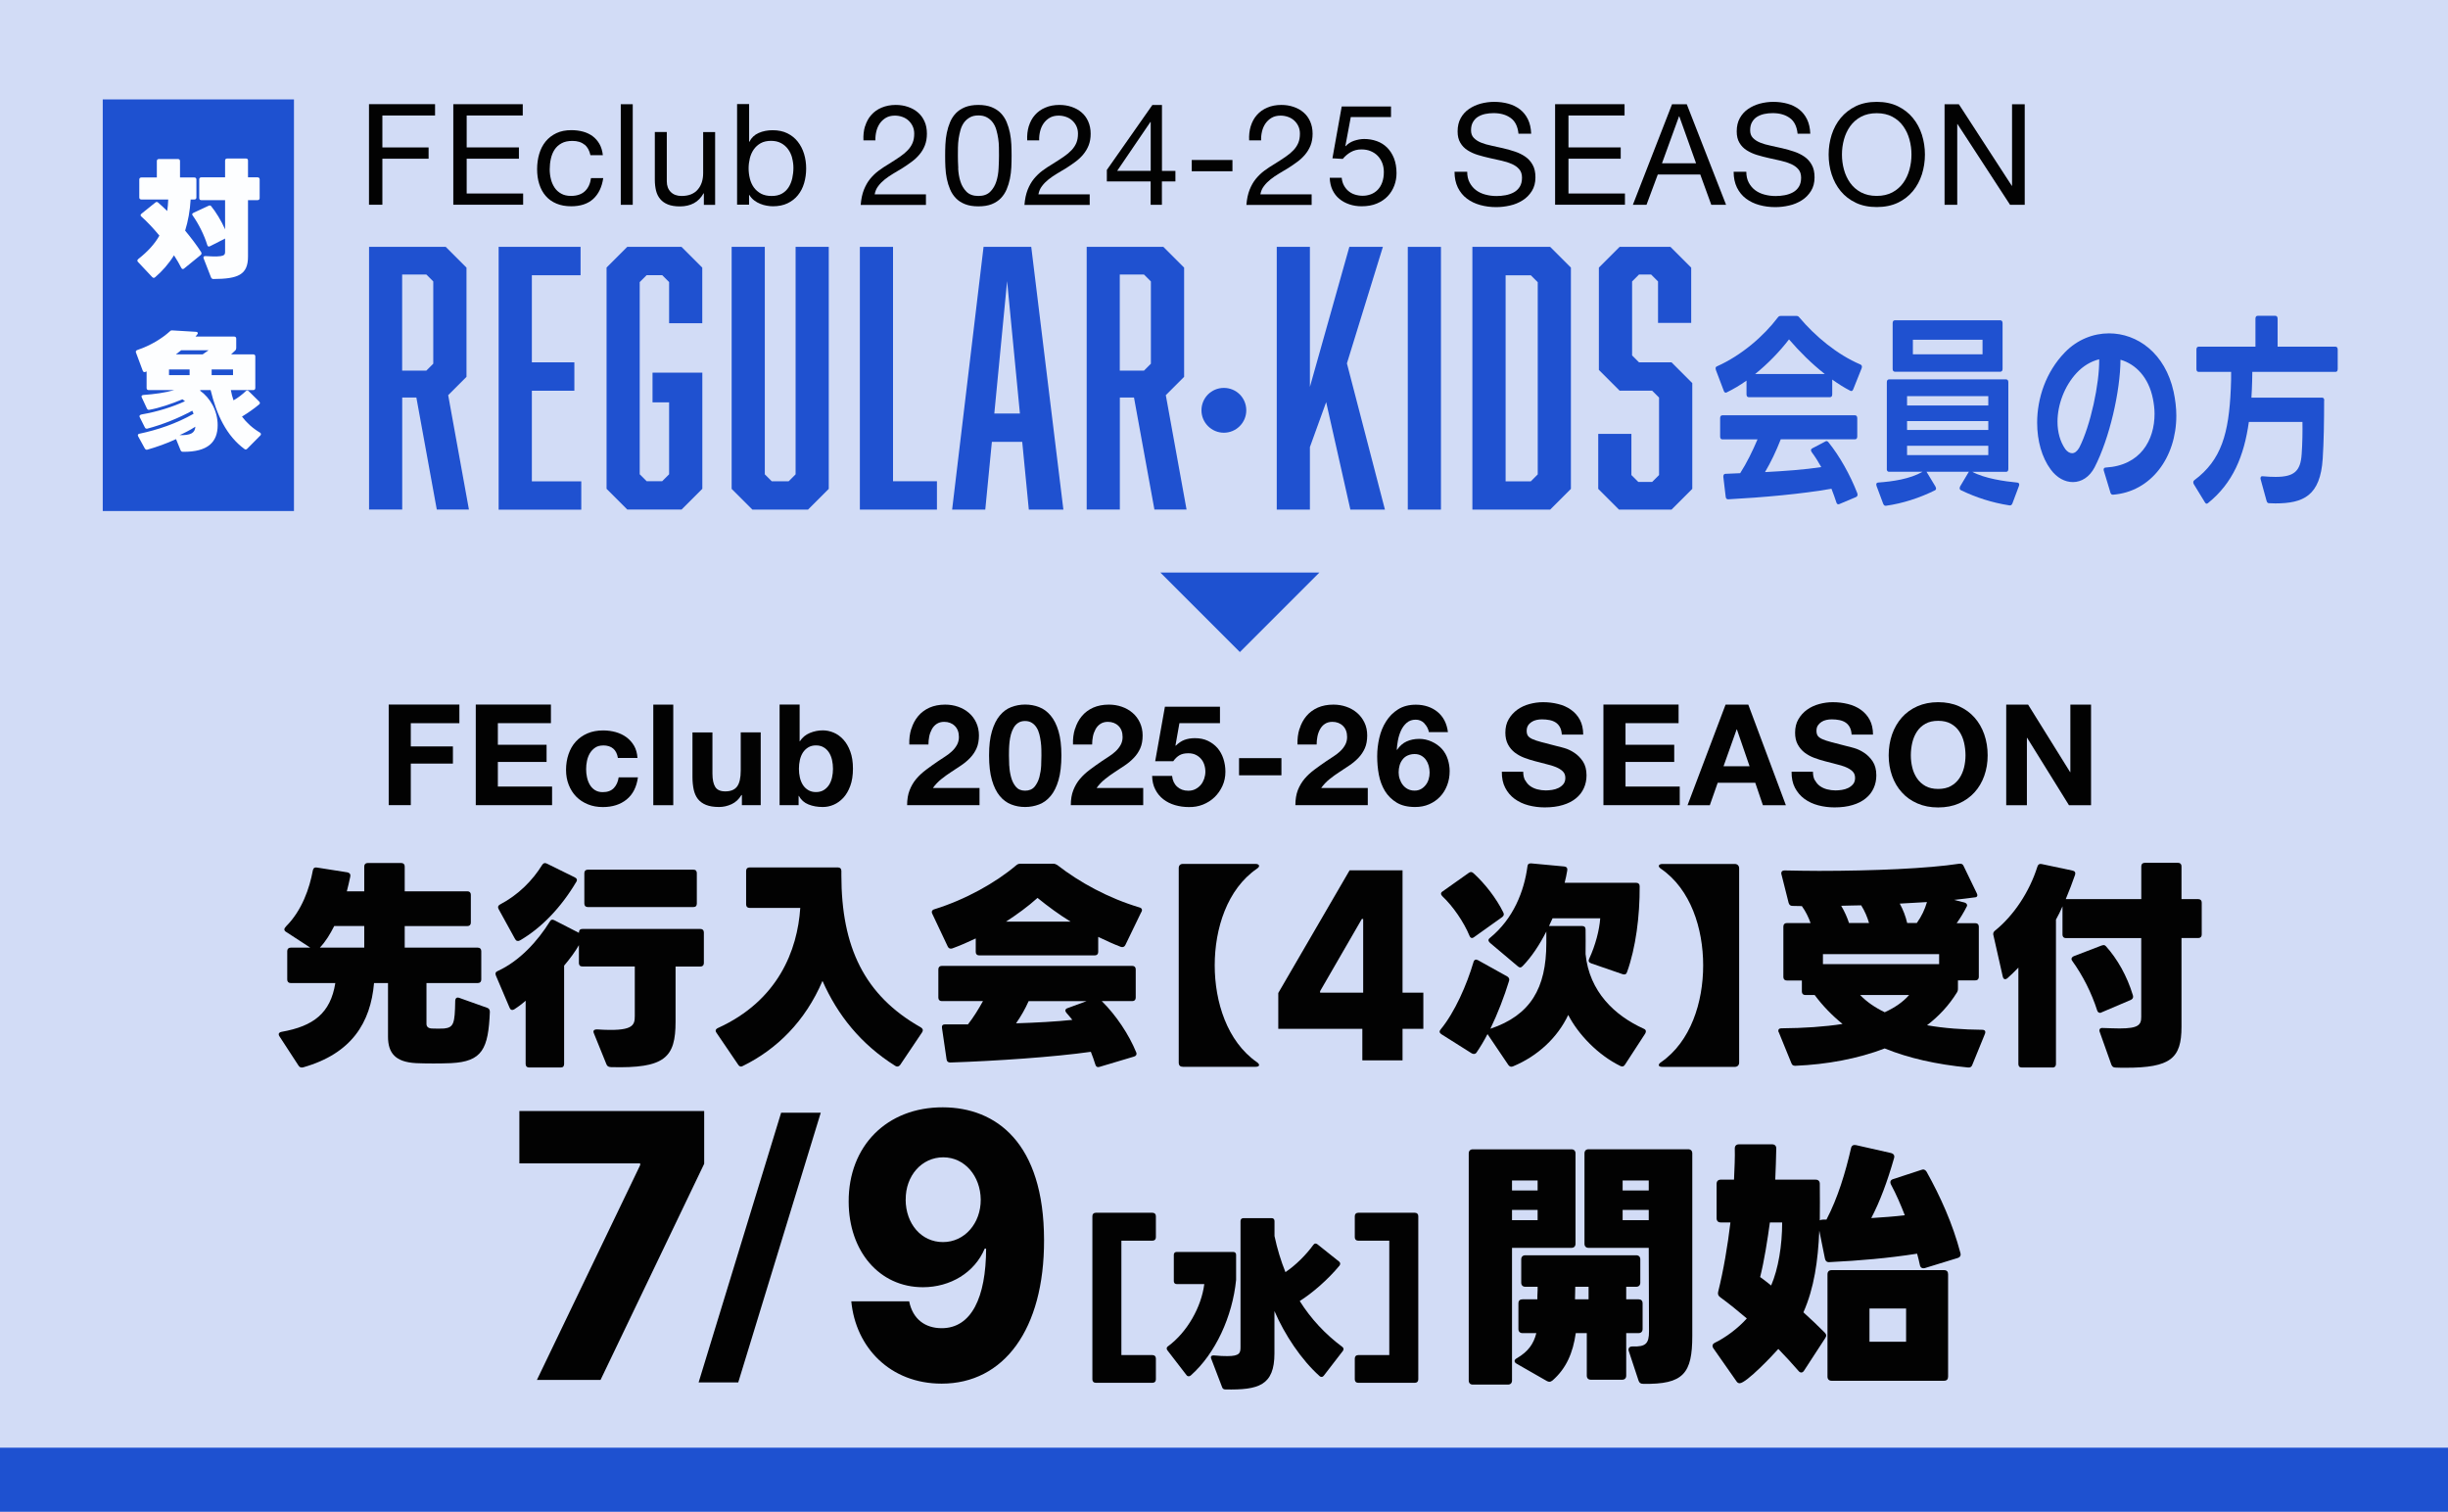 <?xml version="1.0" encoding="UTF-8"?><svg id="_レイヤー_1" xmlns="http://www.w3.org/2000/svg" width="382.4" height="236.13" viewBox="0 0 382.4 236.13"><defs><style>.cls-1,.cls-2{fill:#1d50d0;}.cls-3{fill:#d2dcf6;}.cls-4{fill:#fff;}.cls-5,.cls-2{opacity:.99;}</style></defs><rect class="cls-3" width="382.4" height="236.13"/><rect class="cls-2" x="0" y="226.13" width="382.4" height="10"/><rect class="cls-2" x="16.05" y="15.53" width="29.87" height="64.29"/><g class="cls-5"><path class="cls-4" d="M28.12,25.16v2.56h2.24c.2,0,.32.12.32.32v2.8c0,.2-.12.32-.32.32h-.58c-.1,1.76-.4,3.38-.86,4.86.96,1.16,1.84,2.32,2.5,3.36.04.08.06.14.06.2,0,.1-.04.18-.14.26l-2.58,2.1c-.06.06-.14.08-.2.08-.1,0-.18-.06-.24-.18-.32-.64-.7-1.28-1.14-1.96-.82,1.32-1.82,2.46-2.94,3.42-.08.06-.16.1-.22.1-.08,0-.16-.04-.24-.12l-2.22-2.36c-.08-.08-.1-.14-.1-.22s.04-.16.14-.24c1.52-1.2,2.58-2.38,3.3-3.66-.94-1.14-1.92-2.18-2.82-2.98-.08-.06-.12-.14-.12-.22,0-.06.04-.14.14-.22l2.16-1.74c.08-.06.16-.1.22-.1.08,0,.14.04.22.1.46.38.92.84,1.42,1.32.08-.56.14-1.16.16-1.8h-4.2c-.2,0-.32-.12-.32-.32v-2.8c0-.2.12-.32.32-.32h2.42v-2.56c0-.2.12-.32.32-.32h2.98c.2,0,.32.12.32.32ZM35.48,24.76h2.94c.22,0,.32.12.32.32v2.62h1.5c.2,0,.32.12.32.32v2.92c0,.2-.12.32-.32.32h-1.5v8.82c0,2.86-1.58,3.48-5.4,3.5-.18,0-.3-.08-.38-.26l-1.16-2.98s-.02-.08-.02-.12c0-.14.1-.22.3-.22h.04c3.18.2,3.04-.14,3.04-.88v-1.86l-2.36,1.2c-.2.1-.36.04-.42-.18-.48-1.58-1.36-3.32-2.28-4.62-.04-.06-.08-.12-.08-.18,0-.1.08-.18.2-.24l2.36-1.1c.18-.08.32-.06.4.06.7.84,1.6,2.3,2.18,3.62v-4.56h-3.72c-.2,0-.32-.12-.32-.32v-2.92c0-.2.12-.32.32-.32h3.72v-2.62c0-.2.12-.32.32-.32Z"/><path class="cls-4" d="M38.62,60.99c.08,0,.14.04.22.1l1.64,1.62c.08.08.12.16.12.24s-.04.16-.12.22c-.78.66-1.8,1.36-2.68,1.9.72.96,1.64,1.8,2.8,2.5.12.06.16.16.16.24s-.02.14-.1.22l-2.04,2.06c-.08.08-.16.12-.24.12-.06,0-.12-.02-.2-.08-2.78-2.04-4.34-5.32-5.28-9.2h-1.56l-.02.02h-.02l-.06.06c1.62,1.16,2.76,3.16,2.76,5.4,0,2.62-1.5,4.2-5.42,4.16-.2,0-.3-.08-.38-.26l-.7-1.72c-1.42.66-3.04,1.24-4.46,1.64-.18.06-.32-.02-.42-.18l-1.04-1.9c-.1-.2-.04-.36.18-.4,2.86-.6,5.82-1.6,8.48-3.12-.06-.16-.12-.32-.2-.48-2.14,1.16-4.6,2.16-7.02,2.8-.18.04-.32-.02-.4-.2l-.8-1.6c-.1-.2.02-.36.32-.42,2.48-.42,4.88-1.2,6.76-2.06-.14-.12-.28-.2-.4-.3-1.66.7-3.6,1.36-5.16,1.64-.18.04-.32-.04-.4-.22l-.8-1.72c-.1-.22,0-.36.3-.38,1.64-.12,3.34-.34,4.78-.76h-4c-.2,0-.32-.12-.32-.32v-2.6s-.02.02-.04.02l-.1.04s-.02.02-.04.02c-.2.08-.34.02-.42-.18l-1.06-2.84c-.08-.2.02-.34.26-.42,1.94-.64,3.82-1.78,5.04-2.9.12-.12.22-.16.4-.14l3.68.22c.18.02.28.1.28.2,0,.06-.02.14-.08.2-.1.12-.18.22-.28.34h6.04c.2,0,.32.12.32.32v1.46c0,.18-.04.28-.16.4-.22.2-.44.4-.64.6h3.46c.2,0,.32.12.32.32v4.94c0,.2-.12.32-.32.32h-3.5c.1.56.24,1.1.42,1.6.72-.4,1.42-.96,1.92-1.44.08-.06.14-.1.22-.1ZM29.62,57.71h-3.22v.88h3.22v-.88ZM32.58,54.71h-4.28c-.26.22-.54.44-.82.64h4.18c.32-.24.66-.46.92-.64ZM30.52,66.65c-.9.58-1.84,1.04-2.48,1.32,1.74.04,2.4-.32,2.48-1.32ZM33.06,58.59h3.34v-.88h-3.34v.88Z"/></g><g class="cls-5"><path d="M67.96,16.28v1.76h-8.23v4.99h7.22v1.76h-7.22v7.19h-2.09v-15.71h10.32Z"/><path d="M81.66,16.28v1.76h-8.76v4.99h8.16v1.76h-8.16v5.43h8.82v1.76h-10.91v-15.71h10.85Z"/><path d="M91.3,22.6c-.47-.4-1.1-.59-1.89-.59-.67,0-1.24.12-1.69.37-.46.25-.82.58-1.09.99-.27.41-.46.88-.58,1.42-.12.54-.18,1.09-.18,1.66,0,.53.06,1.04.19,1.54.12.5.32.94.58,1.33.26.39.61.7,1.03.93.42.24.93.35,1.52.35.92,0,1.65-.24,2.17-.73.52-.48.84-1.17.96-2.05h1.91c-.21,1.41-.73,2.49-1.57,3.26-.84.76-1.99,1.14-3.44,1.14-.87,0-1.63-.14-2.3-.42-.67-.28-1.22-.67-1.67-1.19-.45-.51-.78-1.12-1.01-1.84-.23-.71-.34-1.49-.34-2.34s.11-1.65.33-2.39c.22-.74.55-1.39,1-1.94.45-.55,1.01-.98,1.68-1.3s1.46-.47,2.35-.47c.64,0,1.25.08,1.81.23.56.15,1.06.39,1.5.71.43.32.79.73,1.07,1.22.28.49.45,1.07.53,1.75h-1.94c-.15-.72-.46-1.28-.92-1.67Z"/><path d="M98.84,16.28v15.71h-1.87v-15.71h1.87Z"/><path d="M109.95,31.99v-1.8h-.04c-.4.7-.9,1.22-1.52,1.55-.62.33-1.34.5-2.18.5-.75,0-1.37-.1-1.87-.3-.5-.2-.9-.48-1.21-.85-.31-.37-.52-.8-.65-1.31-.12-.51-.19-1.07-.19-1.68v-7.48h1.87v7.7c0,.7.21,1.26.62,1.67.41.41.97.62,1.69.62.57,0,1.07-.09,1.49-.26.42-.18.77-.42,1.04-.75.28-.32.49-.7.63-1.13s.21-.91.21-1.42v-6.42h1.87v11.37h-1.76Z"/><path d="M117.02,16.28v5.87h.04c.31-.63.79-1.09,1.45-1.38.66-.29,1.39-.43,2.18-.43.88,0,1.65.16,2.3.48.65.32,1.2.76,1.63,1.31s.76,1.18.98,1.9c.22.72.33,1.48.33,2.29s-.11,1.57-.32,2.29c-.21.72-.54,1.35-.97,1.88-.43.54-.98.96-1.63,1.27-.65.31-1.41.46-2.28.46-.28,0-.59-.03-.94-.09s-.69-.15-1.02-.29c-.34-.13-.66-.31-.96-.54-.3-.23-.55-.51-.76-.85h-.04v1.52h-1.87v-15.71h1.87ZM123.74,24.65c-.14-.51-.35-.96-.64-1.35-.29-.4-.65-.71-1.1-.95s-.97-.35-1.57-.35-1.17.12-1.61.37c-.44.25-.8.58-1.08.98-.28.4-.48.86-.61,1.38-.12.51-.19,1.03-.19,1.56,0,.56.07,1.1.2,1.62s.34.98.63,1.38c.29.4.66.71,1.11.96.46.24,1,.36,1.65.36s1.18-.12,1.62-.37.78-.58,1.04-.99c.26-.41.45-.88.57-1.41.12-.53.18-1.07.18-1.63,0-.53-.07-1.04-.21-1.55Z"/><path d="M135.14,19.71c.21-.67.52-1.26.96-1.75.43-.49.97-.88,1.62-1.15s1.38-.42,2.2-.42c.67,0,1.31.1,1.9.3.59.2,1.11.48,1.55.86.44.37.79.84,1.04,1.4.26.56.38,1.2.38,1.94,0,.69-.11,1.3-.32,1.83-.21.53-.49,1-.85,1.42-.35.42-.76.8-1.21,1.13-.46.34-.92.66-1.41.97-.48.29-.97.58-1.45.87-.48.29-.93.59-1.33.91-.4.32-.75.67-1.03,1.05-.29.37-.47.8-.56,1.29h8.01v1.65h-10.19c.07-.92.24-1.71.5-2.37.26-.65.58-1.22.98-1.71.4-.48.84-.91,1.34-1.28.5-.37,1.02-.71,1.56-1.03.66-.41,1.24-.79,1.74-1.13.5-.34.91-.69,1.24-1.04.33-.35.58-.73.75-1.14.17-.41.25-.89.25-1.43,0-.43-.08-.81-.24-1.16-.16-.34-.38-.64-.65-.89s-.59-.44-.96-.57-.75-.2-1.17-.2c-.54,0-1.01.11-1.4.34-.39.23-.71.53-.96.89-.25.37-.43.78-.54,1.24-.11.46-.16.93-.14,1.4h-1.87c-.04-.79.04-1.53.24-2.2Z"/><path d="M147.68,22.55c.03-.62.1-1.22.22-1.8.12-.59.29-1.14.51-1.67.22-.53.52-.99.9-1.39.38-.4.86-.71,1.44-.95.58-.23,1.27-.35,2.08-.35s1.5.12,2.08.35c.58.24,1.06.55,1.44.95.38.4.68.86.9,1.39.22.53.39,1.09.51,1.67.12.59.19,1.19.22,1.8.03.62.04,1.21.04,1.78s-.01,1.17-.04,1.78-.1,1.22-.22,1.8c-.12.59-.29,1.14-.51,1.66-.22.52-.52.98-.9,1.38-.38.4-.86.71-1.43.94-.57.23-1.27.34-2.09.34s-1.5-.11-2.08-.34c-.58-.23-1.06-.54-1.44-.94-.38-.4-.68-.85-.9-1.38-.22-.52-.39-1.07-.51-1.66-.12-.59-.19-1.19-.22-1.8s-.04-1.21-.04-1.78.01-1.17.04-1.78ZM149.67,26.28c.04.73.15,1.41.35,2.05s.52,1.18.96,1.62c.44.44,1.06.66,1.85.66s1.41-.22,1.85-.66c.44-.44.76-.98.96-1.62s.32-1.32.35-2.05c.04-.73.06-1.38.06-1.97,0-.38,0-.8-.01-1.27,0-.46-.04-.92-.11-1.39-.07-.46-.16-.91-.29-1.35-.12-.44-.31-.83-.55-1.16-.24-.33-.55-.6-.91-.8-.37-.21-.81-.31-1.34-.31s-.98.1-1.34.31c-.37.21-.67.47-.91.8-.24.33-.42.71-.55,1.16-.12.44-.22.89-.29,1.35-.07.46-.1.92-.11,1.39,0,.46-.01.88-.01,1.27,0,.59.02,1.24.06,1.97Z"/><path d="M160.71,19.71c.21-.67.52-1.26.96-1.75.43-.49.97-.88,1.62-1.15.64-.28,1.38-.42,2.2-.42.67,0,1.31.1,1.9.3s1.11.48,1.55.86c.44.37.79.84,1.04,1.4s.39,1.2.39,1.94c0,.69-.11,1.3-.32,1.83-.21.53-.5,1-.85,1.42-.35.42-.76.8-1.21,1.13-.46.34-.92.66-1.41.97-.48.29-.97.58-1.45.87-.48.29-.93.59-1.33.91-.4.32-.75.67-1.03,1.05-.29.37-.47.8-.56,1.29h8.01v1.65h-10.19c.07-.92.24-1.71.5-2.37.26-.65.58-1.22.98-1.71.4-.48.84-.91,1.34-1.28.5-.37,1.02-.71,1.56-1.03.66-.41,1.24-.79,1.74-1.13s.91-.69,1.24-1.04c.33-.35.58-.73.75-1.14.17-.41.25-.89.25-1.43,0-.43-.08-.81-.24-1.16s-.38-.64-.65-.89c-.27-.25-.59-.44-.96-.57-.37-.13-.76-.2-1.17-.2-.54,0-1.01.11-1.4.34-.39.23-.71.53-.96.89s-.43.78-.54,1.24c-.11.46-.16.93-.14,1.4h-1.87c-.04-.79.04-1.53.24-2.2Z"/><path d="M183.61,26.69v1.65h-2.11v3.65h-1.76v-3.65h-6.84v-1.8l7.11-10.14h1.5v10.3h2.11ZM179.74,19.06h-.04l-5.19,7.63h5.24v-7.63Z"/><path d="M192.52,24.99v1.76h-6.36v-1.76h6.36Z"/><path d="M195.38,19.71c.21-.67.52-1.26.96-1.75.43-.49.97-.88,1.62-1.15.64-.28,1.38-.42,2.2-.42.67,0,1.31.1,1.9.3s1.11.48,1.55.86c.44.37.79.84,1.04,1.4s.39,1.2.39,1.94c0,.69-.11,1.3-.32,1.83-.21.53-.5,1-.85,1.42-.35.42-.76.8-1.21,1.13-.46.34-.92.66-1.41.97-.48.29-.97.58-1.45.87-.48.29-.93.59-1.33.91-.4.32-.75.67-1.03,1.05-.29.37-.47.8-.56,1.29h8.01v1.65h-10.19c.07-.92.24-1.71.5-2.37.26-.65.58-1.22.98-1.71.4-.48.84-.91,1.34-1.28.5-.37,1.02-.71,1.56-1.03.66-.41,1.24-.79,1.74-1.13s.91-.69,1.24-1.04c.33-.35.58-.73.75-1.14.17-.41.25-.89.25-1.43,0-.43-.08-.81-.24-1.16s-.38-.64-.65-.89c-.27-.25-.59-.44-.96-.57-.37-.13-.76-.2-1.17-.2-.54,0-1.01.11-1.4.34-.39.23-.71.53-.96.89s-.43.78-.54,1.24c-.11.46-.16.93-.14,1.4h-1.87c-.04-.79.04-1.53.24-2.2Z"/><path d="M211,18.31l-.84,4.49.04.04c.34-.38.77-.66,1.31-.85.54-.18,1.07-.28,1.59-.28.69,0,1.34.11,1.96.33.62.22,1.15.55,1.61,1,.45.45.81,1,1.08,1.67.26.67.4,1.45.4,2.34,0,.66-.11,1.3-.34,1.92-.23.62-.57,1.18-1.02,1.66-.45.48-1.02.87-1.71,1.16-.68.29-1.48.43-2.39.43-.67,0-1.31-.1-1.9-.3-.59-.2-1.12-.48-1.57-.86-.46-.37-.81-.84-1.08-1.4-.26-.56-.4-1.19-.42-1.89h1.87c.03.4.13.77.3,1.11.17.34.4.65.68.9.29.26.62.46,1.01.59s.82.21,1.29.21c.44,0,.86-.08,1.27-.23.4-.15.75-.38,1.06-.69.3-.31.54-.69.71-1.16s.26-1,.26-1.62c0-.51-.08-.99-.25-1.42-.17-.43-.41-.81-.71-1.12-.31-.32-.68-.56-1.11-.74-.43-.18-.91-.26-1.44-.26-.62,0-1.16.14-1.64.41-.48.27-.9.63-1.27,1.07l-1.61-.09,1.45-8.1h7.7v1.65h-6.29Z"/><path d="M235.98,18.43c-.7-.51-1.59-.76-2.67-.76-.44,0-.87.04-1.3.13-.43.09-.8.24-1.13.44s-.59.48-.79.83c-.2.34-.3.77-.3,1.29,0,.48.14.88.43,1.18s.67.55,1.14.74,1.02.35,1.62.47c.6.12,1.21.26,1.84.41s1.24.32,1.84.52,1.14.47,1.62.8c.48.34.86.76,1.14,1.28.29.51.43,1.16.43,1.94,0,.84-.19,1.55-.56,2.14s-.85,1.08-1.44,1.45c-.59.37-1.24.65-1.97.81-.73.17-1.45.25-2.17.25-.88,0-1.71-.11-2.5-.33-.79-.22-1.47-.55-2.07-1s-1.06-1.02-1.41-1.72c-.34-.7-.52-1.52-.52-2.47h1.98c0,.66.13,1.23.39,1.71.26.48.59.87,1.01,1.18s.91.54,1.46.68c.56.15,1.13.22,1.72.22.47,0,.94-.04,1.42-.13.48-.09.91-.24,1.29-.45.38-.21.69-.5.92-.87s.35-.84.35-1.41c0-.54-.14-.98-.43-1.32-.29-.34-.67-.61-1.14-.82s-1.02-.39-1.62-.52-1.21-.27-1.84-.41c-.62-.14-1.24-.3-1.84-.48s-1.14-.43-1.62-.73c-.48-.3-.86-.69-1.14-1.17-.29-.48-.43-1.07-.43-1.79,0-.79.16-1.48.48-2.06.32-.58.75-1.06,1.29-1.43.54-.37,1.14-.65,1.83-.84.68-.18,1.38-.28,2.1-.28.81,0,1.55.1,2.24.29s1.29.49,1.82.9c.52.41.93.93,1.23,1.55s.47,1.37.5,2.23h-1.98c-.12-1.13-.52-1.95-1.22-2.45Z"/><path d="M253.77,16.28v1.76h-8.76v4.99h8.16v1.76h-8.16v5.43h8.82v1.76h-10.91v-15.71h10.85Z"/><path d="M263.49,16.28l6.14,15.71h-2.31l-1.72-4.73h-6.64l-1.76,4.73h-2.13l6.12-15.71h2.31ZM264.94,25.5l-2.62-7.33h-.04l-2.66,7.33h5.32Z"/><path d="M279.58,18.43c-.7-.51-1.59-.76-2.67-.76-.44,0-.87.04-1.3.13-.43.09-.8.24-1.13.44s-.59.48-.79.83c-.2.34-.3.77-.3,1.29,0,.48.14.88.43,1.18s.67.55,1.14.74,1.02.35,1.62.47c.6.12,1.21.26,1.84.41s1.24.32,1.84.52,1.14.47,1.62.8c.48.34.86.76,1.14,1.28.29.51.43,1.16.43,1.94,0,.84-.19,1.55-.56,2.14s-.85,1.08-1.44,1.45c-.59.37-1.24.65-1.97.81-.73.17-1.45.25-2.17.25-.88,0-1.71-.11-2.5-.33-.79-.22-1.47-.55-2.07-1s-1.06-1.02-1.41-1.72c-.34-.7-.52-1.52-.52-2.47h1.98c0,.66.13,1.23.39,1.71.26.48.59.87,1.01,1.18s.91.54,1.46.68c.56.15,1.13.22,1.72.22.47,0,.94-.04,1.42-.13.48-.09.91-.24,1.29-.45.38-.21.69-.5.92-.87s.35-.84.35-1.41c0-.54-.14-.98-.43-1.32-.29-.34-.67-.61-1.14-.82s-1.02-.39-1.62-.52-1.21-.27-1.84-.41c-.62-.14-1.24-.3-1.84-.48s-1.14-.43-1.62-.73c-.48-.3-.86-.69-1.14-1.17-.29-.48-.43-1.07-.43-1.79,0-.79.16-1.48.48-2.06.32-.58.75-1.06,1.29-1.43.54-.37,1.14-.65,1.83-.84.68-.18,1.38-.28,2.1-.28.81,0,1.55.1,2.24.29s1.29.49,1.82.9c.52.41.93.93,1.23,1.55s.47,1.37.5,2.23h-1.98c-.12-1.13-.52-1.95-1.22-2.45Z"/><path d="M286.12,21.05c.32-.99.79-1.87,1.42-2.63s1.42-1.37,2.35-1.83c.94-.45,2.03-.68,3.28-.68s2.34.23,3.28.68c.94.46,1.72,1.06,2.35,1.83.63.76,1.1,1.64,1.42,2.63.31.99.47,2.02.47,3.09s-.16,2.1-.47,3.09c-.32.99-.79,1.87-1.42,2.63-.63.76-1.42,1.37-2.35,1.81s-2.03.67-3.28.67-2.34-.22-3.28-.67c-.94-.45-1.72-1.05-2.35-1.81s-1.1-1.64-1.42-2.63c-.32-.99-.47-2.02-.47-3.09s.16-2.1.47-3.09ZM288.04,26.48c.21.77.53,1.46.97,2.08.44.62,1,1.11,1.69,1.48s1.51.56,2.46.56,1.77-.19,2.46-.56c.69-.37,1.25-.87,1.69-1.48.44-.62.76-1.31.97-2.08.21-.77.31-1.55.31-2.34s-.1-1.57-.31-2.34c-.21-.77-.53-1.46-.97-2.08-.44-.62-1-1.11-1.69-1.48-.69-.37-1.51-.56-2.46-.56s-1.77.19-2.46.56-1.25.87-1.69,1.48c-.44.62-.76,1.31-.97,2.08-.21.77-.31,1.55-.31,2.34s.1,1.57.31,2.34Z"/><path d="M305.99,16.28l8.27,12.74h.04v-12.74h1.98v15.71h-2.29l-8.21-12.61h-.04v12.61h-1.98v-15.71h2.22Z"/></g><g class="cls-5"><path class="cls-1" d="M57.64,38.56h11.99l3.24,3.24v17.06l-2.86,2.86,3.24,17.87h-5.02l-3.19-17.5h-2.21v17.5h-5.18v-41.04ZM67.68,56.81v-12.85l-1.08-1.08h-3.78v15.01h3.78l1.08-1.08Z"/><path class="cls-1" d="M77.89,38.56h12.8v4.43h-7.61v13.61h6.64v4.43h-6.64v14.15h7.72v4.43h-12.91v-41.04Z"/><path class="cls-1" d="M94.74,41.8l3.24-3.24h8.48l3.24,3.24v8.69h-5.18v-6.43l-1.08-1.08h-2.43l-1.08,1.08v30.02l1.08,1.08h2.43l1.08-1.08v-11.23h-2.59v-4.64h7.78v18.14l-3.24,3.24h-8.48l-3.24-3.24v-34.56Z"/><path class="cls-1" d="M126.22,79.6h-8.69l-3.24-3.24v-37.8h5.18v35.53l1.08,1.08h2.65l1.08-1.08v-35.53h5.18v37.8l-3.24,3.24Z"/><path class="cls-1" d="M134.32,79.6v-41.04h5.18v36.61h6.86v4.43h-12.04Z"/><path class="cls-1" d="M154.94,69.02l-1.03,10.58h-5.18l4.91-41.04h7.45l5.02,41.04h-5.4l-1.03-10.58h-4.75ZM157.32,43.91l-2,20.68h4l-2-20.68Z"/><path class="cls-1" d="M169.74,38.56h11.99l3.24,3.24v17.06l-2.86,2.86,3.24,17.87h-5.02l-3.19-17.5h-2.21v17.5h-5.18v-41.04ZM179.78,56.81v-12.85l-1.08-1.08h-3.78v15.01h3.78l1.08-1.08Z"/><path class="cls-1" d="M187.68,64.09c0-1.94,1.55-3.5,3.5-3.5s3.5,1.55,3.5,3.5-1.59,3.5-3.5,3.5-3.5-1.55-3.5-3.5Z"/><path class="cls-1" d="M204.62,69.83v9.77h-5.18v-41.04h5.18v21.87l6.16-21.87h5.24l-5.62,18.2,5.94,22.84h-5.4l-3.78-16.79-2.54,7.02Z"/><path class="cls-1" d="M219.91,38.56h5.18v41.04h-5.18v-41.04Z"/><path class="cls-1" d="M245.39,41.8v34.56l-3.24,3.24h-12.15v-41.04h12.15l3.24,3.24ZM240.21,74.1v-30.02l-1.08-1.08h-3.94v32.18h3.94l1.08-1.08Z"/><path class="cls-1" d="M259,43.96l-1.08-1.08h-1.89l-1.08,1.08v11.56l1.08,1.08h5.08l3.24,3.24v16.52l-3.24,3.24h-8.21l-3.24-3.24v-8.59h5.18v6.43l1.08,1.08h2.16l1.08-1.08v-12.1l-1.08-1.08h-5.08l-3.24-3.24v-15.98l3.24-3.24h7.94l3.24,3.24v8.64h-5.18v-6.48Z"/><path class="cls-1" d="M269.58,61.33c-.12,0-.22-.06-.3-.26l-1.24-3.27c-.03-.1-.05-.19-.05-.26,0-.16.07-.26.22-.32,3.85-1.72,7.3-4.73,9.51-7.64.12-.16.25-.23.42-.23h2.51c.17,0,.3.07.42.23,2.46,2.92,5.89,5.8,9.54,7.35.22.1.3.29.2.58l-1.32,3.3c-.1.26-.25.32-.45.23-.97-.49-1.91-1.1-2.83-1.75v2.3c0,.29-.12.45-.35.45h-12.69c-.22,0-.35-.16-.35-.45v-2.14c-.99.71-2.04,1.33-3.11,1.85-.05.03-.1.03-.15.03ZM268.7,68.17v-2.85c0-.29.12-.45.35-.45h20.72c.22,0,.35.16.35.45v2.85c0,.29-.12.45-.35.45h-11.6c-.72,1.85-1.56,3.6-2.46,5.12,3.06-.16,6.24-.39,8.79-.78-.45-.81-.94-1.59-1.49-2.33-.07-.1-.12-.23-.12-.32s.08-.23.22-.29l2.04-1.07c.07-.03.12-.06.17-.06.1,0,.2.06.3.19,1.76,2.17,3.4,5.12,4.5,7.94.02.1.05.16.05.23,0,.2-.1.32-.25.39l-2.61,1.1s-.1.03-.15.03c-.12,0-.25-.1-.3-.29-.22-.71-.5-1.43-.77-2.14-4.57.81-10.73,1.36-16.12,1.65-.22,0-.37-.1-.4-.39l-.37-3.11v-.06c0-.26.12-.42.32-.42l2.31-.1c1.04-1.62,1.94-3.47,2.71-5.28h-5.49c-.22,0-.35-.16-.35-.45ZM279.46,53.01c-1.47,1.91-3.28,3.79-5.29,5.41h10.88c-2.06-1.62-3.95-3.5-5.59-5.41Z"/><path class="cls-1" d="M294.74,73.25v-13.54c0-.29.12-.45.35-.45h18.28c.22,0,.35.16.35.45v13.54c0,.29-.12.45-.35.45h-5.27c1.91,1.04,5.04,1.49,7.05,1.68.25.03.35.26.22.55l-1.02,2.72c-.1.23-.25.32-.45.29-2.73-.42-5.22-1.23-7.58-2.37-.15-.06-.2-.19-.2-.32,0-.1.03-.19.08-.29l1.29-2.17.08-.1h-6.63l.02.03,1.37,2.27c.05.1.1.23.1.32,0,.13-.07.23-.2.29-2.36,1.17-5.02,2.04-7.63,2.4h-.07c-.15,0-.25-.1-.35-.29l-1.04-2.79c-.02-.1-.05-.16-.05-.26,0-.16.1-.26.3-.29,2.26-.16,4.97-.55,6.93-1.68h-5.24c-.22,0-.35-.16-.35-.45ZM296,50.03h16.47c.22,0,.35.16.35.45v7.13c0,.29-.12.45-.35.45h-16.47c-.22,0-.35-.16-.35-.45v-7.13c0-.29.12-.45.35-.45ZM310.59,61.88h-12.69v1.46h12.69v-1.46ZM310.59,65.77h-12.69v1.39h12.69v-1.39ZM310.59,69.63h-12.69v1.46h12.69v-1.46ZM309.69,53.07h-10.88v2.27h10.88v-2.27Z"/><path class="cls-1" d="M329.66,76.91l-1.02-3.37c-.03-.06-.03-.13-.03-.19,0-.19.1-.32.32-.32,5.44-.32,7.63-4.28,7.63-8.39,0-.78-.1-1.56-.25-2.33-.67-3.4-2.71-5.44-5.07-6.12-.03,4.92-1.71,12.28-4.05,16.81-.79,1.52-2.06,2.3-3.38,2.3-1.24,0-2.51-.65-3.48-1.98-1.37-1.85-2.11-4.47-2.11-7.29,0-3.79,1.34-7.9,4.32-10.98,1.94-2.01,4.45-2.98,6.91-2.98,4.4,0,8.77,3.08,10.09,9.13.27,1.26.42,2.53.42,3.73,0,6.54-3.97,11.89-9.89,12.34h-.05c-.17,0-.3-.13-.37-.36ZM322.61,70.14c.32.42.7.65,1.07.65.4,0,.79-.29,1.12-.87,1.74-3.37,3.18-10.04,3.11-13.8-1.29.32-2.51,1.04-3.53,2.14-1.89,2.04-2.98,4.96-2.98,7.61,0,1.59.4,3.11,1.22,4.28Z"/><path class="cls-1" d="M363.05,62.53c0,3.17-.05,6.48-.22,9.1-.37,5.8-3.01,7-7.4,7-.32,0-.65-.03-.97-.03-.2,0-.32-.1-.4-.36l-.92-3.34c-.03-.06-.03-.13-.03-.19,0-.23.12-.36.35-.32.75.07,1.42.1,2.01.1,2.88,0,3.9-.88,4.07-3.56.12-1.55.15-3.79.12-5.02h-8.37c-.75,5.35-2.51,9.56-6.38,12.67-.08.06-.15.1-.22.1s-.17-.06-.25-.19l-1.76-2.88c-.05-.1-.07-.19-.07-.29,0-.13.05-.23.17-.32,4.22-3.14,5.39-7.29,5.69-14.29.05-.84.05-1.72.05-2.62h-5.07c-.22,0-.35-.16-.35-.45v-3.04c0-.29.12-.45.35-.45h8.87v-4.37c0-.29.12-.45.35-.45h2.76c.22,0,.35.16.35.45v4.37h9.04c.22,0,.35.16.35.45v3.04c0,.29-.12.45-.35.45h-12.99c-.02.91-.02,1.85-.07,2.72l-.07,1.3h11.03c.22,0,.35.16.35.45Z"/></g><g class="cls-5"><path d="M71.73,155.86l4.38,1.56c.31.1.41.34.41.65-.24,5.75-1.16,7.75-6.08,7.99-1.53.07-3.94.07-5.44,0-3.23-.17-4.39-1.56-4.39-4.15v-8.36h-2.18c-.54,6.19-3.5,11.01-11.05,13.16-.34.1-.58,0-.75-.27l-2.99-4.59c-.07-.1-.1-.2-.1-.31,0-.17.14-.31.44-.37,5-.88,7.65-2.92,8.4-7.62h-6.97c-.34,0-.54-.2-.54-.54v-4.45c0-.34.2-.54.54-.54h3.06l-3.81-2.48c-.17-.1-.24-.24-.24-.37s.1-.31.27-.48c2.48-2.48,3.67-5.95,4.18-8.74.07-.37.31-.51.65-.44l4.76.75c.34.07.51.31.44.65-.14.71-.34,1.5-.54,2.31h2.72v-3.88c0-.34.2-.54.54-.54h5.24c.34,0,.54.2.54.54v3.88h9.79c.34,0,.54.2.54.54v4.35c0,.34-.2.54-.54.54h-9.79v3.37h11.42c.34,0,.54.2.54.54v4.45c0,.34-.2.54-.54.54h-8.02v6.39c0,.41.27.68.82.71.44.03,1.6.03,1.94,0,1.5-.17,1.67-.78,1.73-4.28,0-.44.24-.65.61-.51ZM56.9,144.64h-4.69c-.65,1.29-1.36,2.45-2.24,3.37h6.93v-3.37Z"/><path d="M95.39,166.67c-.31,0-.54-.14-.65-.41l-1.97-4.86c-.03-.1-.07-.17-.07-.27,0-.2.17-.34.51-.34h.07c5.61.37,5.88-.58,5.88-2.11v-7.72h-8.19c-.37,0-.54-.2-.54-.54v-2.79c-.58,1.02-1.39,2.11-2.31,3.2v15.37c0,.34-.17.54-.54.54h-4.93c-.34,0-.54-.2-.54-.54v-9.89c-.61.54-1.22.99-1.8,1.36-.31.17-.58.07-.71-.27l-2.14-5.03c-.14-.34-.03-.58.31-.71,3.4-1.56,6.22-4.66,8.12-7.72.17-.31.41-.37.71-.2l3.84,1.97v-.07c0-.34.17-.54.54-.54h18.43c.34,0,.54.2.54.54v4.79c0,.34-.2.54-.54.54h-3.88v8.6c0,5.61-1.63,7.34-10.13,7.11ZM90.02,137.74c-2.35,3.98-5.44,7.21-8.8,9.15-.31.17-.58.1-.75-.2l-2.58-4.69c-.17-.31-.1-.54.2-.71,2.92-1.53,5.13-3.81,6.6-6.19.2-.31.44-.37.75-.2l4.35,2.14c.34.17.41.41.24.71ZM91.28,141.14v-4.76c0-.34.2-.54.54-.54h16.49c.37,0,.54.2.54.54v4.76c0,.34-.17.54-.54.54h-16.49c-.34,0-.54-.2-.54-.54Z"/><path d="M144.15,160.92c0,.07-.03.2-.1.31l-3.43,5.1c-.2.27-.48.34-.75.17-5.41-3.4-9.04-7.96-11.39-13.29-2.69,6.32-7.17,10.71-12.44,13.29-.27.17-.54.1-.71-.17l-3.4-5c-.1-.14-.14-.24-.14-.34,0-.17.14-.31.34-.41,9.42-4.28,12.44-12.14,12.88-18.77h-7.92c-.34,0-.54-.2-.54-.54v-5.24c0-.34.2-.54.54-.54h13.8c.34,0,.54.2.54.54v.68c0,11.18,3.57,18.77,12.41,23.76.2.14.31.27.31.44Z"/><path d="M178.28,142.46l-2.48,5.13c-.14.31-.41.41-.71.31-1.16-.44-2.35-.99-3.54-1.56v2.35c0,.34-.2.54-.54.54h-18.05c-.34,0-.54-.2-.54-.54v-2.11c-1.22.58-2.45,1.12-3.67,1.56-.31.1-.58,0-.71-.31l-2.41-5.1c-.17-.34-.03-.61.34-.71,4.83-1.5,9.52-4.11,12.78-6.87.24-.2.41-.24.68-.24h5.07c.27,0,.44.07.65.2,3.5,2.72,7.96,5.17,12.85,6.63.37.1.48.37.31.71ZM177.13,165.04l-5.37,1.6c-.34.1-.54,0-.65-.34-.2-.65-.44-1.33-.71-2.01-5.78.82-14.82,1.43-21.96,1.67-.34,0-.54-.17-.58-.51l-.71-4.86c-.07-.37.1-.58.41-.58h3.64c.88-1.12,1.63-2.35,2.35-3.64h-6.43c-.34,0-.54-.2-.54-.54v-4.42c0-.34.2-.54.54-.54h29.75c.34,0,.54.2.54.54v4.42c0,.34-.2.54-.54.54h-4.76c2.24,2.21,4.25,5.24,5.37,7.99.14.31,0,.58-.34.68ZM162.07,140.25c-1.5,1.36-3.2,2.58-4.93,3.71h10.1c-1.77-1.09-3.5-2.35-5.17-3.71ZM158.7,159.84c3.16-.1,6.32-.27,8.81-.54-.31-.37-.61-.75-.92-1.09-.1-.14-.17-.24-.17-.37s.1-.31.34-.37l2.96-1.09h-9.04c-.54,1.22-1.19,2.35-1.97,3.47Z"/><path d="M196.68,166.36c0,.17-.2.27-.54.27h-11.36c-.41,0-.65-.2-.65-.65v-30.39c0-.41.24-.65.65-.65h11.36c.34,0,.54.14.54.31,0,.14-.1.27-.34.44-4.66,3.2-6.59,9.38-6.59,15.09s1.94,11.9,6.59,15.13c.2.14.34.31.34.44Z"/><path d="M199.68,155.1l11.14-19.16h8.27v19.11h3.25v5.65h-3.25v4.93h-6.28v-4.93h-13.13v-5.6ZM212.94,143.54h-.21l-6.52,11.28v.23h6.73v-11.51Z"/><path d="M235.73,153.21c-.75,2.45-1.77,5.1-2.92,7.48,6.26-2.11,8.74-6.32,8.74-13.39v-1.8c-1.05,2.07-2.31,3.98-3.71,5.41-.14.14-.24.2-.37.2s-.24-.07-.37-.17l-4.35-3.67c-.14-.14-.24-.27-.24-.41,0-.1.07-.24.24-.37,3.67-2.99,5.34-7.31,5.85-11.15.03-.37.24-.51.61-.48l5.13.48c.37.03.54.27.48.61-.1.61-.24,1.29-.41,1.94h11.18c.34,0,.54.2.54.54.03,4.66-.61,9.62-1.97,13.4-.1.34-.34.44-.68.34l-4.93-1.7c-.37-.14-.48-.37-.31-.71.99-2.11,1.6-4.52,1.73-6.32h-7.45c-.03.1-.1.2-.14.31l-.27.58c-.03.1-.1.2-.14.31h5.17c.34,0,.54.17.54.54,0,1.02.03,2.45,0,3.84.58,5.88,4.56,9.62,9.08,11.66.24.1.34.24.34.41,0,.1-.03.2-.1.34l-3.16,4.86c-.2.31-.44.37-.75.2-3.47-1.7-6.56-4.93-8.12-7.96-1.67,3.54-4.76,6.42-8.6,8.02-.31.14-.54.07-.75-.2l-3.26-4.83c-.54,1.05-1.12,2.01-1.7,2.86-.1.17-.27.24-.44.24-.1,0-.2-.03-.34-.1l-4.69-2.96c-.2-.14-.31-.27-.31-.41s.07-.24.17-.37c2.21-2.69,4.08-6.97,5.13-10.54.1-.34.37-.44.68-.27l4.59,2.55c.27.17.37.41.27.71ZM229.92,146.51c-.14,0-.27-.1-.37-.34-.88-2.14-2.58-4.62-4.25-6.19-.14-.14-.2-.27-.2-.37,0-.14.07-.27.24-.37l4.08-2.89c.14-.1.24-.14.37-.14s.24.07.37.17c1.8,1.63,3.57,3.91,4.66,6.12.17.31.1.54-.17.75l-4.39,3.13c-.14.1-.24.14-.34.14Z"/><path d="M259.12,166.36c0-.14.14-.31.34-.44,4.66-3.23,6.59-9.38,6.59-15.13s-1.94-11.9-6.59-15.09c-.24-.17-.34-.31-.34-.44,0-.17.2-.31.54-.31h11.36c.37,0,.65.27.65.68v30.36c0,.37-.27.65-.65.65h-11.36c-.34,0-.54-.1-.54-.27Z"/><path d="M294.45,163.75c-4.25,1.63-9.11,2.52-13.97,2.72h-.07c-.27,0-.48-.1-.58-.41l-1.97-4.83c-.07-.07-.07-.17-.07-.24,0-.24.17-.37.48-.37,3.5-.03,6.73-.24,9.55-.68-1.63-1.33-3.09-2.82-4.35-4.52h-1.46c-.34,0-.54-.2-.54-.54v-1.73h-2.35c-.34,0-.54-.2-.54-.54v-7.89c0-.34.2-.54.54-.54h3.71c-.31-.88-.75-1.8-1.36-2.65-.48,0-.99-.03-1.46-.03-.31,0-.51-.14-.61-.48l-1.12-4.45c-.03-.07-.03-.14-.03-.17,0-.27.17-.44.51-.44,1.73.03,3.57.07,5.37.07,8.43,0,17.07-.37,21.93-1.12h.14c.24,0,.44.1.54.37l2.04,4.22c.07.14.1.24.1.34,0,.17-.1.27-.27.31-.99.14-2.14.27-3.37.41l1.63.41c.24.07.41.24.41.44,0,.07-.03.17-.1.27-.41.82-.99,1.77-1.53,2.52h2.92c.34,0,.54.2.54.54v7.85c0,.34-.2.54-.54.54h-2.72v1.26c0,.27-.03.44-.17.65-1.22,1.97-2.79,3.67-4.66,5.1,2.72.48,5.64.68,8.63.71.41,0,.58.24.41.65l-1.97,4.83c-.1.31-.34.44-.65.41-4.96-.48-9.28-1.46-12.99-2.96ZM302.91,150.59v-1.56h-18.15v1.56h18.15ZM290.74,141.41c-1.02.03-2.07.03-3.13.07.54.92.95,1.84,1.22,2.69h3.13c-.27-.92-.65-1.84-1.22-2.75ZM298.22,155.42h-7.65c1.05,1.09,2.35,1.97,3.84,2.69,1.56-.71,2.86-1.6,3.81-2.69ZM299.45,144.13c.71-.99,1.22-2.07,1.56-3.23-1.36.07-2.79.17-4.25.24.54.99.92,2,1.16,3.03h1.5s.03-.03.03-.03Z"/><path d="M320.59,166.74h-4.76c-.37,0-.54-.2-.54-.54v-15.06c-.58.61-1.19,1.19-1.73,1.67-.14.1-.24.14-.34.14-.17,0-.31-.14-.37-.41l-1.46-6.46c-.03-.07-.03-.14-.03-.2,0-.2.1-.37.27-.51,2.92-2.35,5.37-6.02,6.63-10,.1-.34.31-.48.65-.41l4.83,1.02c.37.07.51.31.41.65-.41,1.19-.92,2.52-1.46,3.81h11.8v-5.13c0-.34.2-.54.54-.54h5.2c.34,0,.54.2.54.54v5.13h2.62c.34,0,.54.2.54.54v5c0,.34-.2.54-.54.54h-2.62v13.87c0,4.93-1.7,6.39-8.74,6.39-.48,0-1.02,0-1.56-.03-.34,0-.51-.14-.65-.44l-1.84-5.17c-.03-.07-.03-.14-.03-.2,0-.27.2-.41.54-.37,1.05.03,1.9.07,2.62.07,2.96,0,3.37-.58,3.37-1.8v-12.31h-11.76c-.34,0-.54-.2-.54-.54v-4.42c-.31.71-.65,1.43-1.02,2.07v22.57c0,.34-.2.54-.54.54ZM323.59,149.77c0-.17.14-.31.34-.41l4.35-1.67c.14-.03.24-.07.31-.07.17,0,.27.07.37.17,1.77,1.97,3.3,4.62,4.22,7.68.03.1.03.17.03.24,0,.2-.14.37-.37.48l-4.56,1.94c-.07.07-.17.07-.24.07-.2,0-.37-.14-.44-.37-.88-2.75-2.24-5.44-3.88-7.72-.1-.14-.14-.24-.14-.34Z"/></g><g class="cls-5"><path d="M100,181.99v-.27h-18.87v-8.18h28.87v8.24l-16.19,33.76h-9.94l16.13-33.55Z"/><path d="M115.32,215.93h-6.19l12.89-42.13h6.19l-12.89,42.13Z"/><path d="M163.09,193.68c.04,14.01-6.31,22.44-15.99,22.44-8.02,0-13.43-5.62-14.12-12.86h9.04c.56,2.81,2.52,4.2,5.08,4.2,4.64,0,6.92-4.78,6.94-12.43h-.22c-1.58,3.77-5.4,6.03-9.65,6.03-6.81,0-11.58-5.62-11.6-13.35-.04-8.7,5.96-14.77,14.71-14.75,8.33.02,15.79,5.54,15.81,20.71ZM141.47,187.39c.02,3.75,2.43,6.62,5.83,6.62s5.92-2.95,5.9-6.64c-.04-3.67-2.5-6.6-5.86-6.6s-5.9,2.89-5.86,6.62Z"/><path d="M180.56,212.2v3.25c0,.34-.2.54-.54.54h-8.84c-.34,0-.54-.2-.54-.54v-25.48c0-.34.2-.54.54-.54h8.84c.34,0,.54.2.54.54v3.28c0,.34-.2.54-.54.54h-4.85v17.87h4.85c.34,0,.54.2.54.54Z"/><path d="M185.98,214.86c-.09.09-.2.11-.29.11-.14,0-.26-.06-.34-.17l-2.99-3.88c-.08-.08-.11-.2-.11-.29,0-.11.06-.26.2-.34,3.02-2.22,5.22-6.16,5.67-9.72h-4.3c-.29,0-.46-.17-.46-.46v-4.1c0-.29.17-.46.46-.46h8.81c.29,0,.46.17.46.46v3.91c-.57,5.7-3.22,11.52-7.1,14.94ZM200.77,198.72c1.62-1.08,3.25-2.71,4.39-4.28.11-.14.2-.2.34-.2.09,0,.17.03.29.11l3.36,2.68c.14.11.2.23.2.37,0,.09-.03.17-.11.29-1.8,2.17-4.19,4.25-6.21,5.53,1.74,2.76,3.96,5.16,6.64,7.15.14.11.2.23.2.34s-.03.23-.11.31l-2.99,3.88c-.09.11-.2.17-.34.17-.08,0-.2-.03-.28-.11-2.88-2.57-5.47-6.47-7.07-10.18v6.61c0,5.05-2.51,5.73-7.64,5.64-.29,0-.46-.11-.54-.37l-1.71-4.47c-.03-.06-.03-.11-.03-.17,0-.28.23-.31.46-.31.88.09,1.57.11,2.11.11,1.94,0,2.05-.51,2.05-1.42v-19.67c0-.28.17-.46.46-.46h4.39c.29,0,.46.17.46.46v2.34c.43,2.02,1,3.88,1.71,5.64Z"/><path d="M211.63,193.25v-3.28c0-.34.2-.54.54-.54h8.84c.34,0,.54.2.54.54v25.48c0,.34-.2.54-.54.54h-8.84c-.34,0-.54-.2-.54-.54v-3.25c0-.34.2-.54.54-.54h4.85v-17.87h-4.85c-.34,0-.54-.2-.54-.54Z"/><path d="M246.11,180.15v14.12c0,.4-.24.64-.64.64h-9.28v20.72c0,.4-.24.64-.64.64h-5.48c-.4,0-.64-.24-.64-.64v-35.47c0-.4.24-.64.64-.64h15.4c.4,0,.64.24.64.64ZM236.19,185.95h4v-1.56h-4v1.56ZM240.19,188.99h-4v1.6h4v-1.6ZM240.15,202.47l.04-1v-.48h-1.92c-.4,0-.64-.24-.64-.64v-3.64c0-.4.24-.64.64-.64h17.32c.4,0,.64.24.64.64v3.64c0,.4-.24.64-.64.64h-1.56v1.96h1.92c.4,0,.64.2.64.64v4c0,.4-.24.64-.64.64h-1.92v6.64c0,.4-.24.64-.64.64h-4.88c-.4,0-.64-.24-.64-.64v-6.64h-1.72c-.44,3.08-1.48,5.52-3.64,7.4-.16.12-.32.2-.48.2-.12,0-.24-.04-.4-.12l-4.68-2.68c-.24-.12-.36-.28-.36-.44s.12-.32.36-.44c1.76-1.04,2.6-2.2,3.04-3.92h-2.16c-.4,0-.64-.24-.64-.64v-4c0-.44.24-.64.64-.64h2.32v-.48ZM248.15,200.99h-2.08c0,.68-.04,1.4-.04,1.96h2.12v-1.96ZM264.35,180.15v28.52c0,5.84-1.36,7.6-7.68,7.48-.4,0-.6-.16-.72-.52l-1.52-4.6c-.04-.08-.04-.16-.04-.24,0-.28.2-.48.6-.48h.04c2.08.08,2.56-.48,2.56-2.36l-.04-13.04h-9.4c-.4,0-.64-.24-.64-.64v-14.12c0-.4.24-.64.64-.64h15.56c.4,0,.64.24.64.64ZM253.47,185.95h4.08v-1.56h-4.08v1.56ZM257.55,188.99h-4.08v1.6h4.08v-1.6Z"/><path d="M285.27,208.62c0,.12-.08.24-.16.4l-3.28,5.04c-.12.2-.28.32-.44.32s-.32-.08-.44-.24c-1-1.16-2.08-2.32-3.16-3.44-.8.92-5,5.36-6.04,5.36-.16,0-.36-.08-.48-.28l-3.64-5.2c-.08-.12-.12-.24-.12-.36,0-.2.12-.36.36-.48,1.72-.84,3.6-2.24,5-3.8-1.32-1.12-2.68-2.24-4.16-3.32-.32-.24-.4-.48-.32-.84.84-3.36,1.48-7.16,1.92-10.84h-1.52c-.4,0-.64-.24-.64-.64v-5.4c0-.4.24-.64.64-.64h2.08c.08-1.84.16-3.48.12-4.88,0-.4.24-.64.64-.64h5.2c.4,0,.64.24.64.64-.04,1.68-.08,3.32-.16,4.88h6.32c.4,0,.64.24.64.64,0,1.96.04,3.88,0,5.72.12-.08.28-.12.52-.12h.52c1.76-3.36,2.96-7.32,3.84-11.16.08-.4.36-.56.76-.48l5.48,1.24c.44.12.6.4.48.8-1.04,3.64-2.2,6.76-3.56,9.36,1.84-.12,3.6-.24,5.24-.44-.64-1.64-1.32-3.24-2.16-4.8-.2-.4-.08-.72.32-.84l4.4-1.44c.36-.16.64-.04.84.28,2.16,3.88,4.08,8.12,5.28,12.68.12.4-.04.68-.44.8l-5.08,1.56c-.4.12-.72-.04-.8-.44-.12-.6-.28-1.2-.44-1.8-4.64.72-8.88,1.08-13.68,1.32-.4.04-.64-.16-.72-.56l-.88-4.36c-.2,4.72-.8,8.96-2.48,12.76,1.12,1,2.24,2.08,3.32,3.16.16.16.24.32.24.48ZM274.95,199.47c.56.4,1.12.84,1.72,1.32,1.12-2.6,1.72-6.24,1.72-9.84h-1.92c-.36,2.64-.88,6-1.52,8.52ZM304.31,199.03v16c0,.4-.2.64-.64.64h-17.56c-.4,0-.64-.24-.64-.64v-16c0-.4.24-.64.64-.64h17.56c.44,0,.64.24.64.64ZM292.03,209.58h5.72v-5.2h-5.72v5.2Z"/></g><g class="cls-5"><path d="M71.76,110.06v2.9h-7.59v3.63h6.58v2.68h-6.58v6.49h-3.45v-15.71h11.04Z"/><path d="M86.06,110.06v2.9h-8.29v3.37h7.61v2.68h-7.61v3.85h8.47v2.9h-11.92v-15.71h11.75Z"/><path d="M94.22,116.44c-.5,0-.92.11-1.25.34-.34.23-.61.52-.83.88-.21.36-.36.76-.45,1.19-.09.43-.13.86-.13,1.29s.04.83.13,1.25c.09.43.23.81.43,1.16s.46.63.8.85c.34.22.75.33,1.23.33.75,0,1.32-.21,1.73-.63.4-.42.66-.98.76-1.68h3.01c-.21,1.51-.79,2.66-1.76,3.45-.97.79-2.21,1.19-3.72,1.19-.85,0-1.63-.14-2.34-.43-.71-.29-1.32-.69-1.82-1.2-.5-.51-.89-1.13-1.17-1.84-.28-.71-.42-1.49-.42-2.34s.13-1.7.39-2.45c.26-.76.63-1.41,1.13-1.96.5-.55,1.11-.98,1.83-1.29.72-.31,1.54-.46,2.46-.46.67,0,1.32.09,1.95.26.62.18,1.18.44,1.67.8.49.36.89.81,1.2,1.34.31.54.48,1.17.53,1.9h-3.06c-.21-1.3-.98-1.96-2.31-1.96Z"/><path d="M105.17,110.06v15.71h-3.12v-15.71h3.12Z"/><path d="M115.89,125.76v-1.58h-.07c-.4.66-.91,1.14-1.54,1.43-.63.29-1.28.44-1.94.44-.84,0-1.52-.11-2.06-.33-.54-.22-.96-.53-1.27-.93-.31-.4-.52-.89-.65-1.47-.12-.58-.19-1.22-.19-1.92v-7h3.12v6.42c0,.94.15,1.64.44,2.1.29.46.81.69,1.56.69.85,0,1.47-.25,1.85-.76.38-.51.57-1.34.57-2.5v-5.96h3.12v11.37h-2.97Z"/><path d="M124.91,110.06v5.72h.04c.38-.59.9-1.02,1.55-1.29.65-.27,1.33-.41,2.03-.41.57,0,1.14.12,1.69.35s1.06.59,1.51,1.08.81,1.1,1.09,1.86c.28.75.42,1.65.42,2.69s-.14,1.94-.42,2.7c-.28.76-.64,1.37-1.09,1.86-.45.48-.95.84-1.51,1.08s-1.12.35-1.69.35c-.84,0-1.58-.13-2.24-.4-.66-.26-1.16-.71-1.5-1.34h-.04v1.45h-2.97v-15.71h3.12ZM129.97,118.7c-.1-.44-.26-.83-.48-1.17-.22-.34-.5-.61-.83-.8-.33-.2-.73-.3-1.2-.3s-.85.1-1.19.3c-.34.2-.62.47-.84.8-.22.34-.38.73-.48,1.17-.1.44-.15.9-.15,1.39s.05.92.15,1.36c.1.44.26.83.48,1.17.22.34.5.6.84.8.34.2.73.3,1.19.3s.87-.1,1.2-.3.61-.47.83-.8c.22-.34.38-.73.48-1.17.1-.44.15-.89.15-1.36s-.05-.95-.15-1.39Z"/><path d="M142.37,113.83c.23-.76.59-1.42,1.06-1.98.47-.56,1.06-1,1.77-1.32.71-.31,1.53-.47,2.45-.47.7,0,1.38.11,2.01.33.64.22,1.2.54,1.68.95.48.41.87.92,1.15,1.52s.43,1.28.43,2.02-.12,1.44-.37,2c-.25.56-.58,1.05-.99,1.48-.41.43-.88.83-1.4,1.18-.52.35-1.04.7-1.57,1.04-.53.34-1.04.71-1.54,1.11-.5.4-.94.86-1.32,1.39h7.28v2.68h-11.31c0-.89.13-1.67.39-2.33.26-.66.6-1.25,1.04-1.77.44-.52.96-1,1.55-1.44s1.22-.89,1.88-1.34c.34-.23.7-.47,1.08-.71.38-.24.73-.51,1.04-.8.32-.29.58-.62.79-.99.21-.37.32-.79.32-1.25,0-.75-.22-1.33-.65-1.75-.43-.42-.99-.63-1.66-.63-.45,0-.84.11-1.16.32-.32.21-.57.49-.76.84s-.33.73-.41,1.14c-.08.42-.12.83-.12,1.24h-2.99c-.03-.88.07-1.7.31-2.45Z"/><path d="M154.95,114.22c.3-1.02.71-1.84,1.22-2.45.51-.62,1.11-1.06,1.79-1.32.68-.26,1.4-.4,2.17-.4s1.51.13,2.19.4c.68.26,1.28.7,1.8,1.32s.93,1.43,1.23,2.45.45,2.28.45,3.77-.15,2.83-.45,3.86-.71,1.86-1.23,2.48c-.52.62-1.12,1.06-1.8,1.32-.68.26-1.41.4-2.19.4s-1.49-.13-2.17-.4c-.68-.26-1.28-.7-1.79-1.32-.51-.62-.92-1.44-1.22-2.48s-.45-2.32-.45-3.86.15-2.75.45-3.77ZM157.66,119.59c.03.62.12,1.22.28,1.8.15.58.4,1.08.74,1.49.34.41.82.62,1.45.62s1.14-.21,1.48-.62c.34-.41.59-.91.75-1.49.15-.58.25-1.18.28-1.8.03-.62.04-1.16.04-1.59,0-.26,0-.58-.01-.96,0-.37-.04-.76-.09-1.16-.05-.4-.12-.79-.22-1.18s-.24-.74-.43-1.04c-.19-.31-.43-.56-.73-.75-.29-.19-.65-.29-1.08-.29s-.78.1-1.07.29-.52.44-.7.75c-.18.31-.33.66-.43,1.04-.1.39-.18.78-.22,1.18-.04.4-.07.78-.08,1.16,0,.37-.01.69-.01.96,0,.44.01.97.04,1.59Z"/><path d="M167.94,113.83c.23-.76.59-1.42,1.06-1.98.47-.56,1.06-1,1.77-1.32.71-.31,1.53-.47,2.45-.47.7,0,1.38.11,2.01.33.64.22,1.2.54,1.68.95.48.41.87.92,1.15,1.52s.43,1.28.43,2.02-.12,1.44-.37,2c-.25.56-.58,1.05-.99,1.48-.41.43-.88.83-1.4,1.18-.52.35-1.04.7-1.57,1.04-.53.34-1.04.71-1.54,1.11-.5.4-.94.86-1.32,1.39h7.28v2.68h-11.31c0-.89.13-1.67.39-2.33.26-.66.6-1.25,1.04-1.77.44-.52.96-1,1.55-1.44s1.22-.89,1.88-1.34c.34-.23.7-.47,1.08-.71.38-.24.73-.51,1.04-.8.32-.29.58-.62.79-.99.21-.37.32-.79.32-1.25,0-.75-.22-1.33-.65-1.75-.43-.42-.99-.63-1.66-.63-.45,0-.84.11-1.16.32-.32.21-.57.49-.76.84s-.33.73-.41,1.14c-.08.42-.12.83-.12,1.24h-2.99c-.03-.88.07-1.7.31-2.45Z"/><path d="M184.24,112.94l-.62,3.5.04.04c.43-.42.88-.73,1.36-.91.48-.18,1.03-.27,1.65-.27.76,0,1.44.14,2.02.42s1.08.65,1.49,1.12c.4.47.71,1.02.92,1.66.21.64.32,1.32.32,2.04,0,.79-.15,1.53-.46,2.21-.31.68-.72,1.27-1.24,1.77-.52.5-1.13.88-1.82,1.16-.69.27-1.42.4-2.2.38-.75,0-1.46-.1-2.15-.3-.68-.2-1.29-.5-1.82-.91-.53-.41-.95-.92-1.26-1.53-.32-.61-.48-1.32-.5-2.12h3.12c.07.7.34,1.27.79,1.68.46.42,1.03.63,1.74.63.41,0,.78-.08,1.11-.25.33-.17.61-.39.84-.66.23-.27.4-.59.53-.95.12-.36.19-.73.19-1.11s-.06-.77-.18-1.12c-.12-.35-.29-.66-.53-.92-.23-.26-.51-.47-.84-.62-.32-.15-.7-.22-1.12-.22-.56,0-1.01.1-1.36.3-.35.2-.68.51-.99.94h-2.82l1.52-8.51h8.6v2.57h-6.36Z"/><path d="M200.17,118.42v2.68h-6.62v-2.68h6.62Z"/><path d="M203.01,113.83c.23-.76.59-1.42,1.06-1.98s1.06-1,1.77-1.32c.71-.31,1.53-.47,2.45-.47.7,0,1.38.11,2.01.33.64.22,1.2.54,1.68.95.48.41.87.92,1.16,1.52s.43,1.28.43,2.02-.12,1.44-.37,2-.58,1.05-.99,1.48c-.41.43-.88.83-1.4,1.18-.52.35-1.04.7-1.57,1.04s-1.04.71-1.54,1.11c-.5.4-.94.86-1.32,1.39h7.28v2.68h-11.31c0-.89.13-1.67.38-2.33.26-.66.61-1.25,1.04-1.77.44-.52.96-1,1.55-1.44.59-.44,1.22-.89,1.88-1.34.34-.23.7-.47,1.08-.71.38-.24.73-.51,1.04-.8.32-.29.58-.62.79-.99.21-.37.32-.79.32-1.25,0-.75-.22-1.33-.65-1.75-.43-.42-.99-.63-1.66-.63-.46,0-.84.11-1.16.32-.32.21-.57.49-.76.84-.19.34-.33.73-.41,1.14-.08.42-.12.83-.12,1.24h-2.99c-.03-.88.07-1.7.31-2.45Z"/><path d="M222.5,112.98c-.37-.38-.82-.57-1.36-.57s-1.02.16-1.4.49-.67.73-.89,1.21c-.22.48-.38.99-.48,1.53-.1.54-.16,1.03-.18,1.45l.04.04c.42-.62.92-1.06,1.5-1.32.57-.26,1.23-.4,1.98-.4.66,0,1.31.14,1.94.43.63.29,1.17.67,1.61,1.16.41.47.71,1,.9,1.61.19.6.29,1.21.29,1.83,0,.79-.13,1.53-.39,2.21-.26.68-.62,1.28-1.1,1.78s-1.04.9-1.71,1.19c-.66.29-1.39.43-2.2.43-1.16,0-2.12-.23-2.88-.69s-1.37-1.07-1.83-1.81c-.45-.75-.77-1.6-.95-2.54-.18-.95-.26-1.91-.26-2.89s.11-1.91.33-2.86c.22-.95.57-1.82,1.06-2.58.48-.77,1.11-1.4,1.87-1.88.76-.48,1.69-.73,2.79-.73.66,0,1.28.1,1.85.29s1.08.47,1.52.83c.44.36.8.8,1.08,1.33.28.53.46,1.14.55,1.83h-2.97c-.1-.51-.34-.96-.7-1.34ZM219.87,118.01c-.32.15-.58.36-.78.63-.21.26-.36.57-.46.91s-.15.71-.15,1.09c0,.35.05.7.17,1.04.11.34.27.65.48.92.21.27.47.49.78.65s.66.24,1.06.24.71-.08,1-.24.53-.37.74-.64c.21-.26.36-.56.46-.9.1-.34.15-.68.15-1.03s-.05-.72-.14-1.07c-.1-.34-.24-.65-.43-.92-.19-.27-.44-.49-.74-.66-.3-.17-.65-.25-1.04-.25s-.77.08-1.09.23Z"/><path d="M238.27,121.89c.19.37.44.66.76.89.32.23.69.4,1.11.51.42.11.87.17,1.32.17.31,0,.64-.03.99-.08.35-.05.68-.15.99-.3.31-.15.56-.35.77-.6.21-.26.31-.58.31-.98,0-.43-.14-.77-.41-1.03-.27-.26-.63-.48-1.07-.66-.44-.18-.94-.33-1.5-.46-.56-.13-1.12-.28-1.69-.44-.59-.15-1.16-.33-1.72-.54-.56-.21-1.06-.49-1.5-.82-.44-.34-.8-.76-1.07-1.27s-.41-1.12-.41-1.84c0-.81.17-1.51.52-2.1.34-.59.8-1.09,1.35-1.49.56-.4,1.19-.69,1.89-.88s1.41-.29,2.11-.29c.82,0,1.61.09,2.36.28.76.18,1.43.48,2.01.89.59.41,1.05.93,1.4,1.57.34.64.52,1.41.52,2.32h-3.34c-.03-.47-.13-.86-.3-1.17-.17-.31-.39-.55-.67-.73s-.6-.3-.96-.37-.75-.11-1.18-.11c-.28,0-.56.03-.84.09-.28.06-.53.16-.76.31-.23.15-.42.33-.56.55s-.22.5-.22.84c0,.31.06.56.18.75.12.19.35.37.69.53.34.16.82.32,1.43.48.61.16,1.4.37,2.39.62.29.06.7.17,1.22.32.52.15,1.04.4,1.55.74.51.34.96.79,1.33,1.35s.56,1.29.56,2.17c0,.72-.14,1.39-.42,2-.28.62-.69,1.15-1.24,1.59-.55.45-1.23.8-2.05,1.04-.81.25-1.76.37-2.83.37-.87,0-1.7-.11-2.52-.32-.81-.21-1.53-.55-2.16-1-.62-.46-1.12-1.03-1.48-1.74-.37-.7-.54-1.54-.53-2.51h3.34c0,.53.1.98.29,1.34Z"/><path d="M262.21,110.06v2.9h-8.29v3.37h7.61v2.68h-7.61v3.85h8.47v2.9h-11.92v-15.71h11.75Z"/><path d="M273.1,110.06l5.87,15.71h-3.59l-1.19-3.5h-5.87l-1.23,3.5h-3.48l5.94-15.71h3.54ZM273.3,119.69l-1.98-5.76h-.04l-2.05,5.76h4.07Z"/><path d="M283.53,121.89c.19.37.44.66.76.89.32.23.69.4,1.11.51.43.11.87.17,1.32.17.31,0,.64-.03.99-.08.35-.05.68-.15.99-.3.31-.15.56-.35.77-.6s.31-.58.31-.98c0-.43-.14-.77-.41-1.03-.27-.26-.63-.48-1.07-.66-.44-.18-.94-.33-1.5-.46s-1.12-.28-1.69-.44c-.59-.15-1.16-.33-1.72-.54-.56-.21-1.06-.49-1.5-.82-.44-.34-.79-.76-1.07-1.27s-.41-1.12-.41-1.84c0-.81.17-1.51.52-2.1.34-.59.79-1.09,1.35-1.49.56-.4,1.19-.69,1.89-.88s1.41-.29,2.11-.29c.82,0,1.61.09,2.37.28.75.18,1.43.48,2.01.89.59.41,1.05.93,1.4,1.57.34.64.52,1.41.52,2.32h-3.34c-.03-.47-.13-.86-.3-1.17-.17-.31-.39-.55-.67-.73-.28-.18-.6-.3-.96-.37-.36-.07-.75-.11-1.18-.11-.28,0-.56.03-.84.09s-.53.16-.76.31-.41.33-.56.55c-.15.22-.22.5-.22.84,0,.31.06.56.18.75.12.19.35.37.69.53s.82.32,1.43.48c.61.16,1.4.37,2.39.62.29.06.7.17,1.22.32s1.04.4,1.55.74c.51.34.96.79,1.33,1.35s.56,1.29.56,2.17c0,.72-.14,1.39-.42,2-.28.62-.69,1.15-1.24,1.59-.55.45-1.23.8-2.05,1.04-.81.25-1.76.37-2.83.37-.87,0-1.71-.11-2.52-.32-.81-.21-1.53-.55-2.16-1-.62-.46-1.12-1.03-1.49-1.74-.37-.7-.54-1.54-.53-2.51h3.34c0,.53.09.98.29,1.34Z"/><path d="M295.56,114.71c.35-1,.86-1.88,1.52-2.63.66-.75,1.47-1.33,2.43-1.76.96-.42,2.04-.64,3.25-.64s2.3.21,3.26.64c.95.43,1.76,1.01,2.42,1.76s1.17,1.62,1.52,2.63c.35,1,.53,2.09.53,3.27s-.18,2.21-.53,3.2c-.35.99-.86,1.85-1.52,2.58s-1.47,1.31-2.42,1.73c-.95.42-2.04.63-3.26.63s-2.29-.21-3.25-.63c-.96-.42-1.77-.99-2.43-1.73-.66-.73-1.17-1.59-1.52-2.58s-.53-2.06-.53-3.2.18-2.26.53-3.27ZM298.72,119.9c.15.62.4,1.18.74,1.68.34.5.78.9,1.32,1.2.54.3,1.2.45,1.98.45s1.44-.15,1.98-.45c.54-.3.98-.7,1.32-1.2.34-.5.58-1.06.74-1.68.15-.62.23-1.26.23-1.92s-.08-1.36-.23-2c-.15-.65-.4-1.22-.74-1.73-.34-.51-.78-.91-1.32-1.21s-1.2-.45-1.98-.45-1.44.15-1.98.45-.98.7-1.32,1.21c-.34.51-.58,1.08-.74,1.73-.15.65-.23,1.31-.23,2s.08,1.3.23,1.92Z"/><path d="M316.81,110.06l6.56,10.54h.04v-10.54h3.23v15.71h-3.45l-6.53-10.52h-.04v10.52h-3.23v-15.71h3.43Z"/></g><polygon class="cls-2" points="193.68 101.85 181.26 89.43 206.1 89.43 193.68 101.85"/></svg>